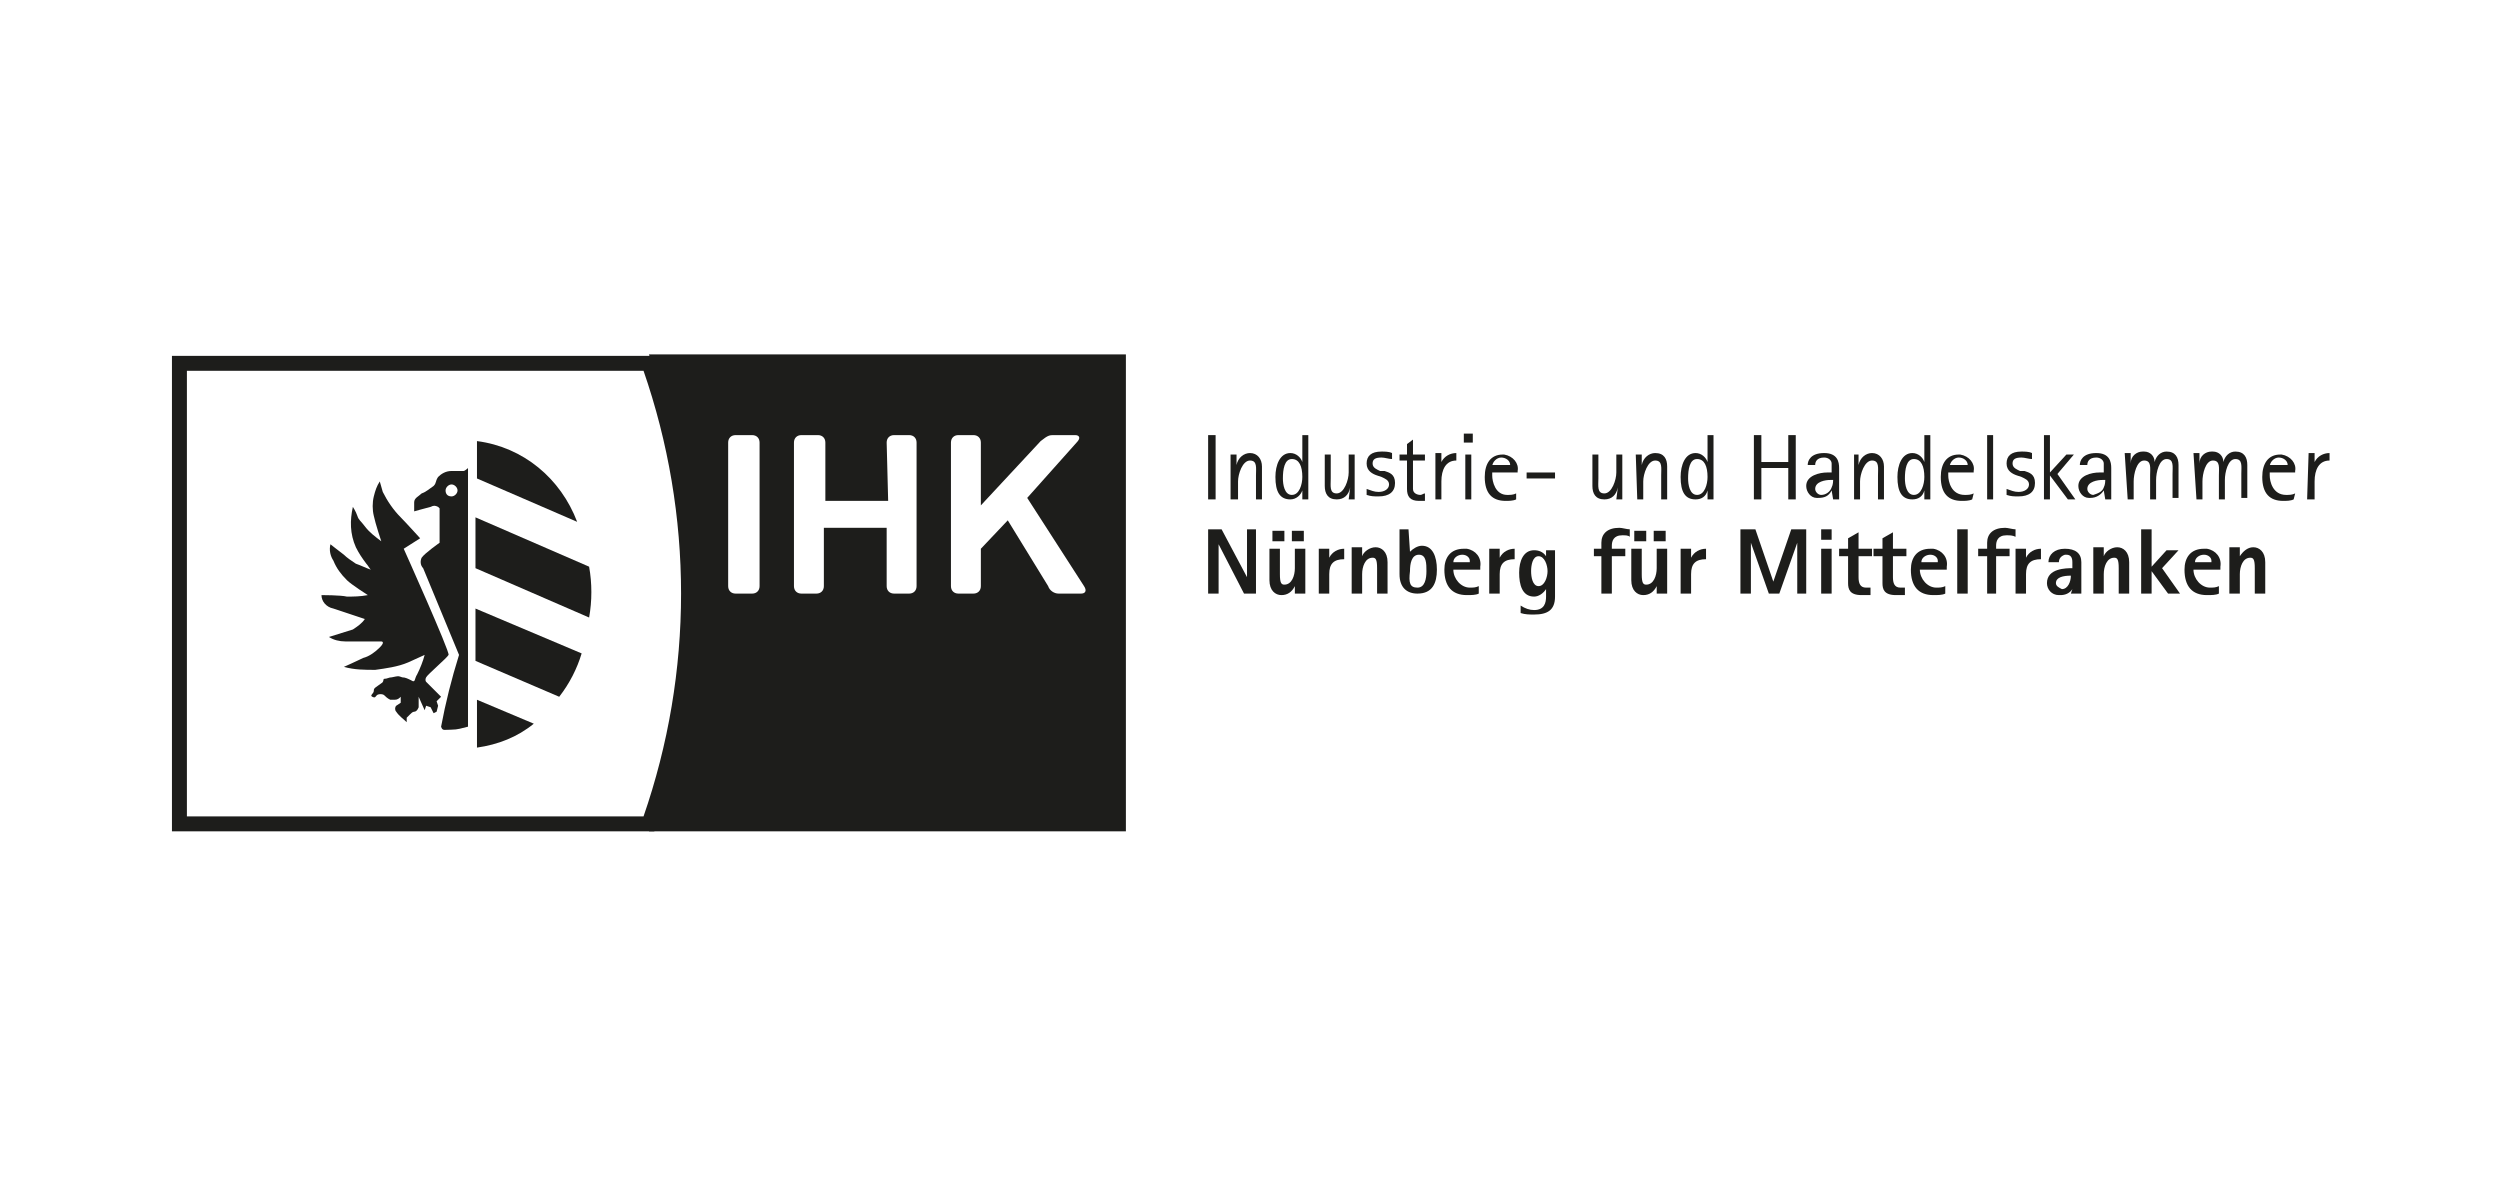 <?xml version="1.0" encoding="UTF-8"?> <!-- Generator: Adobe Illustrator 25.2.1, SVG Export Plug-In . SVG Version: 6.00 Build 0) --> <svg xmlns="http://www.w3.org/2000/svg" xmlns:xlink="http://www.w3.org/1999/xlink" version="1.1" id="eb5eb6cd-eb1a-48c1-9a3b-e6a62f812260" x="0px" y="0px" viewBox="0 0 167.2 79.4" style="enable-background:new 0 0 167.2 79.4;" xml:space="preserve"> <style type="text/css"> .st0{fill:#FFFFFF;} .st1{fill:#1D1D1B;} .st2{clip-path:url(#SVGID_2_);} .st3{clip-path:url(#SVGID_4_);} .st4{clip-path:url(#SVGID_6_);} .st5{clip-path:url(#SVGID_8_);} .st6{clip-path:url(#SVGID_10_);} .st7{clip-path:url(#SVGID_12_);} .st8{clip-path:url(#SVGID_14_);} .st9{clip-path:url(#SVGID_16_);} .st10{clip-path:url(#SVGID_18_);} .st11{clip-path:url(#SVGID_20_);} .st12{fill:none;stroke:#1D1D1B;stroke-miterlimit:10;} </style> <g> <rect x="0" y="0" class="st0" width="167.2" height="79.4"></rect> <rect x="80.8" y="29.1" class="st1" width="0.5" height="4.3"></rect> <g> <defs> <rect id="SVGID_1_" x="0" y="0" width="167.2" height="79.4"></rect> </defs> <clipPath id="SVGID_2_"> <use xlink:href="#SVGID_1_" style="overflow:visible;"></use> </clipPath> <g class="st2"> <path class="st1" d="M82.4,33.4h0.4v-1.2c0-0.5,0.3-1.4,0.8-1.4s0.4,0.5,0.4,1v1.6h0.4v-2.2c0-0.5-0.3-0.9-0.8-0.9 c-0.4,0-0.8,0.3-0.9,0.8l0,0v-0.7h-0.4V33.4z"></path> <path class="st1" d="M85.8,32c0-0.6,0.1-1.3,0.6-1.3s0.7,0.5,0.7,1.2c0,0.5-0.2,1.2-0.7,1.2S85.8,32.4,85.8,32 M87.1,33.4h0.4 v-4.3h-0.4v1.8l0,0c-0.1-0.3-0.4-0.6-0.8-0.6c-0.7,0-1,0.8-1,1.6c0,1,0.3,1.5,1,1.5c0.4,0,0.7-0.3,0.8-0.6l0,0L87.1,33.4z"></path> <path class="st1" d="M90.2,33.4h0.4v-3h-0.4v1.2c0,0.5-0.3,1.4-0.8,1.4s-0.4-0.5-0.4-1v-1.6h-0.4v2.1c0,0.5,0.2,0.9,0.8,0.9 c0.5,0,0.8-0.3,0.9-0.8l0,0L90.2,33.4z"></path> <path class="st1" d="M92.3,31.5c-0.2-0.1-0.5-0.2-0.5-0.5s0.2-0.4,0.6-0.4c0.2,0,0.5,0.1,0.7,0.1v-0.4c-0.2-0.1-0.5-0.1-0.7-0.1 c-0.7,0-1,0.3-1,0.8s0.4,0.7,0.7,0.8l0.3,0.1c0.2,0.1,0.5,0.2,0.5,0.5c0,0.3-0.3,0.5-0.7,0.5c-0.3,0-0.5-0.1-0.8-0.2v0.4 c0.3,0.1,0.5,0.1,0.8,0.1c0.7,0,1.1-0.3,1.1-0.9c0-0.6-0.4-0.7-0.7-0.8L92.3,31.5z"></path> <path class="st1" d="M95.3,33c-0.1,0-0.2,0.1-0.3,0.1c-0.2,0-0.5-0.1-0.5-0.4c0,0,0-0.1,0-0.1v-1.8h0.8v-0.4h-0.8v-1l-0.4,0.3 v0.7h-0.5v0.4h0.5v1.9c0,0.5,0.2,0.8,0.8,0.8c0.1,0,0.3,0,0.4,0V33z"></path> <path class="st1" d="M96,33.4h0.4v-1.2c0-0.8,0.3-1.4,1-1.4v-0.5c-0.4,0-0.8,0.2-1,0.6l0,0v-0.6H96V33.4z"></path> </g> </g> <path class="st1" d="M98,33.4h0.4v-3H98V33.4z M97.9,29.6h0.6v-0.6h-0.6V29.6z"></path> <g> <defs> <rect id="SVGID_3_" x="0" y="0" width="167.2" height="79.4"></rect> </defs> <clipPath id="SVGID_4_"> <use xlink:href="#SVGID_3_" style="overflow:visible;"></use> </clipPath> <g class="st3"> <path class="st1" d="M99.8,31.2c0-0.3,0.3-0.6,0.6-0.6c0.3,0,0.6,0.2,0.6,0.5c0,0,0,0,0,0H99.8z M101.4,33 c-0.2,0.1-0.4,0.1-0.6,0.1c-0.8,0-1-0.9-1-1.3v-0.2h1.7v-0.1c0.1-0.5-0.3-1-0.9-1.1c0,0-0.1,0-0.1,0c-0.8,0-1.2,0.6-1.2,1.5 c0,1.1,0.5,1.6,1.4,1.6c0.2,0,0.5,0,0.7-0.1L101.4,33z"></path> </g> </g> <rect x="102.1" y="31.6" class="st1" width="1.9" height="0.4"></rect> <g> <defs> <rect id="SVGID_5_" x="0" y="0" width="167.2" height="79.4"></rect> </defs> <clipPath id="SVGID_6_"> <use xlink:href="#SVGID_5_" style="overflow:visible;"></use> </clipPath> <g class="st4"> <path class="st1" d="M108.1,33.4h0.4v-3h-0.4v1.2c0,0.5-0.3,1.4-0.8,1.4s-0.4-0.5-0.4-1v-1.6h-0.4v2.1c0,0.5,0.2,0.9,0.8,0.9 c0.5,0,0.8-0.3,0.9-0.8l0,0L108.1,33.4z"></path> <path class="st1" d="M109.5,33.4h0.4v-1.2c0-0.5,0.3-1.4,0.8-1.4s0.4,0.5,0.4,1v1.6h0.4v-2.2c0-0.5-0.2-0.9-0.8-0.9 c-0.4,0-0.8,0.3-0.9,0.8l0,0v-0.7h-0.4L109.5,33.4z"></path> <path class="st1" d="M112.9,32c0-0.6,0.1-1.3,0.6-1.3s0.7,0.5,0.7,1.2c0,0.5-0.2,1.2-0.7,1.2S112.9,32.4,112.9,32 M114.2,33.4 h0.4v-4.3h-0.4v1.8l0,0c-0.1-0.3-0.4-0.6-0.8-0.6c-0.7,0-1,0.8-1,1.6c0,1,0.3,1.5,1,1.5c0.4,0,0.7-0.2,0.8-0.6l0,0L114.2,33.4z"></path> </g> </g> <polygon class="st1" points="117.3,33.4 117.8,33.4 117.8,31.3 119.6,31.3 119.6,33.4 120.1,33.4 120.1,29.1 119.6,29.1 119.6,30.9 117.8,30.9 117.8,29.1 117.3,29.1 "></polygon> <g> <defs> <rect id="SVGID_7_" x="0" y="0" width="167.2" height="79.4"></rect> </defs> <clipPath id="SVGID_8_"> <use xlink:href="#SVGID_7_" style="overflow:visible;"></use> </clipPath> <g class="st5"> <path class="st1" d="M122.6,32c0,0.2,0,0.4-0.1,0.6c-0.1,0.3-0.4,0.5-0.7,0.5c-0.2,0-0.4-0.2-0.4-0.4c0,0,0,0,0,0 c0-0.5,0.7-0.6,1-0.6H122.6z M122.6,33.4h0.4v-2.1c0-0.4-0.1-1-1-1s-1.1,0.5-1.1,0.8h0.5c0-0.2,0.1-0.5,0.6-0.5 c0.3,0,0.5,0.2,0.5,0.4c0,0.2,0,0.4,0,0.6c-0.1,0-0.2,0-0.3,0c-0.5,0-1.4,0.2-1.4,0.9c0,0.4,0.3,0.8,0.7,0.8c0,0,0.1,0,0.1,0 c0.4,0,0.7-0.1,0.9-0.5l0,0L122.6,33.4z"></path> <path class="st1" d="M124,33.4h0.4v-1.2c0-0.5,0.3-1.4,0.8-1.4s0.4,0.5,0.4,1v1.6h0.4v-2.2c0-0.5-0.3-0.9-0.8-0.9 c-0.4,0-0.8,0.3-0.9,0.8l0,0v-0.7H124L124,33.4z"></path> <path class="st1" d="M127.4,32c0-0.6,0.1-1.3,0.6-1.3s0.7,0.5,0.7,1.2c0,0.5-0.2,1.2-0.7,1.2S127.4,32.4,127.4,32 M128.7,33.4 h0.4v-4.3h-0.4v1.8l0,0c-0.1-0.3-0.4-0.6-0.8-0.6c-0.7,0-1,0.8-1,1.6c0,1,0.3,1.5,1,1.5c0.4,0,0.7-0.2,0.8-0.6l0,0L128.7,33.4z"></path> <path class="st1" d="M130.4,31.2c0-0.3,0.3-0.6,0.6-0.6c0.3,0,0.6,0.2,0.6,0.5c0,0,0,0,0,0H130.4z M132,33 c-0.2,0.1-0.4,0.1-0.6,0.1c-0.9,0-1.1-0.9-1.1-1.3v-0.2h1.7v-0.1c0.1-0.5-0.3-1-0.9-1.1c0,0-0.1,0-0.1,0c-0.8,0-1.2,0.6-1.2,1.5 c0,1.1,0.5,1.6,1.4,1.6c0.2,0,0.5,0,0.7-0.1L132,33z"></path> </g> </g> <rect x="132.9" y="29.1" class="st1" width="0.4" height="4.3"></rect> <g> <defs> <rect id="SVGID_9_" x="0" y="0" width="167.2" height="79.4"></rect> </defs> <clipPath id="SVGID_10_"> <use xlink:href="#SVGID_9_" style="overflow:visible;"></use> </clipPath> <g class="st6"> <path class="st1" d="M135.1,31.5c-0.2-0.1-0.5-0.2-0.5-0.5s0.2-0.4,0.6-0.4c0.2,0,0.5,0.1,0.7,0.1v-0.4c-0.2-0.1-0.5-0.1-0.7-0.1 c-0.7,0-1,0.3-1,0.8s0.4,0.7,0.7,0.8l0.3,0.1c0.2,0.1,0.5,0.2,0.5,0.5c0,0.3-0.3,0.5-0.7,0.5c-0.3,0-0.5-0.1-0.8-0.2v0.4 c0.3,0.1,0.5,0.1,0.8,0.1c0.7,0,1.1-0.3,1.1-0.9c0-0.6-0.4-0.7-0.7-0.8L135.1,31.5z"></path> </g> </g> <polygon class="st1" points="136.7,33.4 137.1,33.4 137.1,31.8 137.1,31.8 138.3,33.4 138.8,33.4 137.6,31.7 138.7,30.4 138.2,30.4 137.1,31.6 137.1,31.6 137.1,29.1 136.7,29.1 "></polygon> <g> <defs> <rect id="SVGID_11_" x="0" y="0" width="167.2" height="79.4"></rect> </defs> <clipPath id="SVGID_12_"> <use xlink:href="#SVGID_11_" style="overflow:visible;"></use> </clipPath> <g class="st7"> <path class="st1" d="M140.8,32c0,0.2,0,0.4-0.1,0.6c-0.1,0.3-0.4,0.4-0.7,0.5c-0.2,0-0.4-0.2-0.4-0.4c0,0,0,0,0,0 c0-0.5,0.7-0.6,1-0.6H140.8z M140.8,33.4h0.4v-2.1c0-0.4-0.1-1-1-1s-1.1,0.5-1.1,0.8h0.5c0-0.2,0.1-0.5,0.6-0.5 c0.3,0,0.5,0.2,0.5,0.4c0,0.2,0,0.4,0,0.6c-0.1,0-0.2,0-0.3,0c-0.5,0-1.4,0.2-1.4,0.9c0,0.4,0.3,0.8,0.7,0.8c0,0,0.1,0,0.1,0 c0.4,0,0.7-0.2,0.9-0.5l0,0L140.8,33.4z"></path> <path class="st1" d="M142.3,33.4h0.4v-1.2c0-0.5,0.2-1.4,0.7-1.4s0.4,0.5,0.4,1v1.6h0.4v-1.3c0-0.5,0.2-1.4,0.7-1.4 s0.4,0.5,0.4,1v1.6h0.4v-2.2c0-0.5-0.2-0.9-0.8-0.9c-0.4,0-0.7,0.3-0.8,0.7l0,0c0-0.4-0.3-0.7-0.7-0.7c0,0-0.1,0-0.1,0 c-0.4,0-0.8,0.3-0.8,0.8l0,0v-0.7h-0.4L142.3,33.4z"></path> <path class="st1" d="M146.9,33.4h0.4v-1.2c0-0.5,0.2-1.4,0.7-1.4s0.4,0.5,0.4,1v1.6h0.4v-1.3c0-0.5,0.2-1.4,0.7-1.4 s0.4,0.5,0.4,1v1.6h0.4v-2.2c0-0.5-0.2-0.9-0.8-0.9c-0.4,0-0.7,0.3-0.8,0.7l0,0c0-0.4-0.3-0.7-0.7-0.7c0,0-0.1,0-0.1,0 c-0.4,0-0.8,0.3-0.8,0.8l0,0v-0.7h-0.4L146.9,33.4z"></path> <path class="st1" d="M151.8,31.2c0-0.3,0.3-0.6,0.6-0.6c0.3,0,0.6,0.2,0.6,0.5c0,0,0,0,0,0H151.8z M153.5,33 c-0.2,0.1-0.4,0.1-0.6,0.1c-0.9,0-1.1-0.9-1.1-1.3v-0.2h1.7v-0.1c0.1-0.5-0.3-1-0.9-1.1c0,0-0.1,0-0.1,0c-0.8,0-1.2,0.6-1.2,1.5 c0,1.1,0.5,1.6,1.4,1.6c0.2,0,0.5,0,0.7-0.1L153.5,33z"></path> <path class="st1" d="M154.3,33.4h0.5v-1.2c0-0.8,0.3-1.4,1-1.4v-0.5c-0.4,0-0.8,0.2-1,0.6l0,0v-0.6h-0.4L154.3,33.4z"></path> </g> </g> <polygon class="st1" points="80.8,39.7 81.5,39.7 81.5,36.4 81.5,36.4 83.2,39.7 84,39.7 84,35.4 83.4,35.4 83.4,38.6 83.4,38.6 81.7,35.4 80.8,35.4 "></polygon> <g> <defs> <rect id="SVGID_13_" x="0" y="0" width="167.2" height="79.4"></rect> </defs> <clipPath id="SVGID_14_"> <use xlink:href="#SVGID_13_" style="overflow:visible;"></use> </clipPath> <g class="st8"> <path class="st1" d="M86.6,39.7h0.7v-3h-0.7V38c0,0.5-0.2,1.1-0.7,1.1c-0.2,0-0.3-0.1-0.3-0.7v-1.7h-0.7v2.1c0,0.7,0.4,1,0.8,1 c0.4,0,0.7-0.2,0.9-0.6l0,0L86.6,39.7z M86.4,36.2h0.8v-0.7h-0.8V36.2z M85.1,36.2h0.8v-0.7h-0.8V36.2z"></path> <path class="st1" d="M88.2,39.7h0.7v-1.3c0-0.7,0.3-1,1-1v-0.7c-0.4,0-0.8,0.2-1,0.6l0,0v-0.6h-0.7V39.7z"></path> <path class="st1" d="M90.4,39.7h0.7v-1.3c0-0.5,0.2-1.1,0.7-1.1c0.2,0,0.3,0.1,0.3,0.7v1.7h0.7v-2.1c0-0.7-0.4-1-0.8-1 c-0.4,0-0.8,0.3-0.9,0.6l0,0v-0.6h-0.7V39.7z"></path> <path class="st1" d="M94.3,38.2c0-0.5,0.1-1.1,0.6-1.1s0.5,0.6,0.5,1.1s-0.1,1.1-0.6,1.1S94.2,39,94.3,38.2 M94.2,35.4h-0.6v3 c0,0.9,0.5,1.3,1.2,1.3c1,0,1.3-0.7,1.3-1.6s-0.3-1.6-1-1.6c-0.3,0-0.6,0.2-0.8,0.4l0,0L94.2,35.4z"></path> <path class="st1" d="M97.2,37.6c0-0.3,0.3-0.5,0.6-0.5c0.3,0,0.5,0.2,0.5,0.4c0,0,0,0,0,0.1H97.2z M98.9,39.2 c-0.2,0.1-0.4,0.1-0.6,0.1c-0.6,0-1.1-0.6-1.1-1.2H99v-0.2c0.1-0.6-0.3-1.1-0.9-1.2c-0.1,0-0.2,0-0.2,0c-0.9,0-1.3,0.6-1.3,1.4 c0,1.1,0.5,1.7,1.5,1.7c0.3,0,0.6,0,0.8-0.1L98.9,39.2z"></path> <path class="st1" d="M99.6,39.7h0.7v-1.3c0-0.7,0.3-1,1-1v-0.7c-0.4,0-0.8,0.2-1,0.6l0,0v-0.6h-0.7V39.7z"></path> <path class="st1" d="M102.4,38.2c0-0.4,0.1-1,0.5-1s0.6,0.6,0.6,1s-0.2,1-0.6,1S102.4,38.6,102.4,38.2 M104.1,36.8h-0.7v0.4l0,0 c-0.2-0.3-0.5-0.4-0.8-0.4c-0.7,0-1,0.7-1,1.5s0.2,1.6,1,1.6c0.3,0,0.6-0.2,0.8-0.5l0,0v0.5c0,0.4-0.1,0.9-0.8,0.9 c-0.3,0-0.6-0.1-0.9-0.3V41c0.3,0.1,0.6,0.1,0.9,0.1c0.9,0,1.4-0.3,1.4-1.2V36.8z"></path> <path class="st1" d="M107.1,39.7h0.7v-2.5h0.9v-0.5h-0.9v-0.2c0-0.3,0.1-0.7,0.7-0.7c0.2,0,0.4,0,0.5,0.1v-0.5 c-0.2,0-0.5-0.1-0.7-0.1c-0.8,0-1.2,0.4-1.2,1v0.4h-0.5v0.5h0.5L107.1,39.7z"></path> <path class="st1" d="M110.8,39.7h0.7v-3h-0.7V38c0,0.5-0.2,1.1-0.7,1.1c-0.2,0-0.3-0.1-0.3-0.7v-1.7h-0.7v2.1c0,0.7,0.4,1,0.8,1 c0.4,0,0.7-0.2,0.9-0.6l0,0L110.8,39.7z M110.6,36.2h0.8v-0.7h-0.8V36.2z M109.3,36.2h0.8v-0.7h-0.8V36.2z"></path> <path class="st1" d="M112.4,39.7h0.7v-1.3c0-0.7,0.3-1,1-1v-0.7c-0.4,0-0.8,0.2-1,0.6l0,0v-0.6h-0.7V39.7z"></path> </g> </g> <polygon class="st1" points="116.4,39.7 117.1,39.7 117.1,36.3 117.1,36.3 118.3,39.7 119,39.7 120.2,36.3 120.2,36.3 120.2,39.7 120.8,39.7 120.8,35.4 119.8,35.4 118.6,38.9 118.6,38.9 117.4,35.4 116.4,35.4 "></polygon> <path class="st1" d="M121.8,39.7h0.7v-3h-0.7V39.7z M121.8,36.1h0.7v-0.7h-0.7V36.1z"></path> <g> <defs> <rect id="SVGID_15_" x="0" y="0" width="167.2" height="79.4"></rect> </defs> <clipPath id="SVGID_16_"> <use xlink:href="#SVGID_15_" style="overflow:visible;"></use> </clipPath> <g class="st9"> <path class="st1" d="M125.1,39.3c-0.1,0-0.2,0-0.3,0c-0.4,0-0.5-0.3-0.5-0.7v-1.4h0.9v-0.5h-0.9v-1.1l-0.7,0.4v0.7H123v0.5h0.6 V39c0,0.4,0.1,0.8,0.9,0.8c0.2,0,0.4,0,0.6,0V39.3z"></path> <path class="st1" d="M127.4,39.3c-0.1,0-0.2,0-0.3,0c-0.4,0-0.5-0.3-0.5-0.7v-1.4h0.9v-0.5h-0.9v-1.1l-0.7,0.4v0.7h-0.6v0.5h0.6 V39c0,0.4,0.1,0.8,0.9,0.8c0.2,0,0.4,0,0.6,0V39.3z"></path> <path class="st1" d="M128.5,37.6c0-0.3,0.3-0.5,0.6-0.5c0.3,0,0.5,0.2,0.5,0.4c0,0,0,0,0,0.1H128.5z M130.1,39.2 c-0.2,0.1-0.4,0.1-0.6,0.1c-0.6,0-1.1-0.6-1.1-1.2h1.8v-0.2c0.1-0.6-0.3-1.1-0.9-1.2c-0.1,0-0.2,0-0.2,0c-0.9,0-1.3,0.6-1.3,1.4 c0,1.1,0.5,1.7,1.5,1.7c0.3,0,0.6,0,0.8-0.1V39.2z"></path> </g> </g> <rect x="130.9" y="35.4" class="st1" width="0.7" height="4.3"></rect> <g> <defs> <rect id="SVGID_17_" x="0" y="0" width="167.2" height="79.4"></rect> </defs> <clipPath id="SVGID_18_"> <use xlink:href="#SVGID_17_" style="overflow:visible;"></use> </clipPath> <g class="st10"> <path class="st1" d="M132.8,39.7h0.7v-2.5h0.9v-0.5h-0.9v-0.2c0-0.3,0.1-0.7,0.7-0.7c0.2,0,0.4,0,0.6,0.1v-0.5 c-0.2,0-0.5-0.1-0.7-0.1c-0.8,0-1.2,0.4-1.2,1v0.4h-0.6v0.5h0.6V39.7z"></path> <path class="st1" d="M134.8,39.7h0.7v-1.3c0-0.7,0.3-1,1-1v-0.7c-0.4,0-0.8,0.2-1,0.6l0,0v-0.6h-0.7V39.7z"></path> <path class="st1" d="M137.5,39c0-0.4,0.5-0.5,1-0.5c0,0.4-0.2,0.9-0.6,0.9C137.7,39.3,137.5,39.2,137.5,39 C137.5,39,137.5,39,137.5,39 M138.5,39.7h0.7v-2.1c0-0.6-0.4-0.9-1.1-0.9c-0.7,0-1.1,0.4-1.1,0.9h0.7c0-0.2,0.1-0.4,0.4-0.5 c0,0,0.1,0,0.1,0c0.3,0,0.4,0.2,0.4,0.5V38c-0.4,0-1.7,0-1.7,1c0,0.4,0.3,0.8,0.8,0.8c0,0,0.1,0,0.1,0c0.3,0,0.6-0.1,0.8-0.4l0,0 L138.5,39.7z"></path> <path class="st1" d="M140,39.7h0.7v-1.3c0-0.5,0.2-1.1,0.7-1.1c0.2,0,0.3,0.1,0.3,0.7v1.7h0.7v-2.1c0-0.7-0.4-1-0.8-1 c-0.4,0-0.8,0.3-0.9,0.6l0,0v-0.6H140L140,39.7z"></path> </g> </g> <polygon class="st1" points="143.2,39.7 143.9,39.7 143.9,38.2 143.9,38.2 145,39.7 145.8,39.7 144.6,38 145.7,36.8 144.9,36.8 143.9,37.9 143.9,35.4 143.2,35.4 "></polygon> <g> <defs> <rect id="SVGID_19_" x="0" y="0" width="167.2" height="79.4"></rect> </defs> <clipPath id="SVGID_20_"> <use xlink:href="#SVGID_19_" style="overflow:visible;"></use> </clipPath> <g class="st11"> <path class="st1" d="M146.8,37.6c0-0.3,0.3-0.5,0.6-0.5c0.3,0,0.5,0.2,0.5,0.4c0,0,0,0,0,0.1H146.8z M148.4,39.2 c-0.2,0.1-0.4,0.1-0.6,0.1c-0.6,0-1.1-0.6-1.1-1.2h1.8v-0.2c0.1-0.6-0.3-1.1-0.9-1.2c-0.1,0-0.1,0-0.2,0c-0.9,0-1.3,0.6-1.3,1.4 c0,1.1,0.5,1.7,1.5,1.7c0.3,0,0.6,0,0.8-0.1L148.4,39.2z"></path> <path class="st1" d="M149.1,39.7h0.7v-1.3c0-0.5,0.2-1.1,0.7-1.1c0.2,0,0.3,0.1,0.3,0.7v1.7h0.7v-2.1c0-0.7-0.4-1-0.8-1 c-0.4,0-0.7,0.3-0.9,0.6l0,0v-0.6h-0.7L149.1,39.7z"></path> <path class="st0" d="M12,24.7v30.4h31.4l0.1-0.3c3.4-9.8,3.4-20.4,0-30.2l-0.1-0.3H12V24.7z"></path> <path class="st12" d="M12,24.7v30.4h31.4l0.1-0.3c3.4-9.8,3.4-20.4,0-30.2l-0.1-0.3H12V24.7z"></path> <path class="st1" d="M75.3,55.6H43.4c3.6-10.3,3.6-21.6,0-31.9h31.9V55.6z"></path> <path class="st0" d="M72,29.6c0.3-0.3,0.2-0.5-0.1-0.5h-1.4c-0.3,0-0.4,0-0.9,0.4l-4,4.3v-4.2c0-0.3-0.2-0.5-0.5-0.5c0,0,0,0,0,0 h-1c-0.3,0-0.5,0.2-0.5,0.5c0,0,0,0,0,0v9.6c0,0.3,0.2,0.5,0.5,0.5c0,0,0,0,0,0h1c0.3,0,0.5-0.2,0.5-0.5v-2.5l1.8-1.9l2.7,4.4 c0.1,0.3,0.4,0.5,0.7,0.5h1.5c0.3,0,0.4-0.2,0.2-0.5l-3.8-5.9L72,29.6z"></path> <path class="st0" d="M49.2,29.1h1.1c0.3,0,0.5,0.2,0.5,0.5l0,0v9.6c0,0.3-0.2,0.5-0.5,0.5l0,0h-1.1c-0.3,0-0.5-0.2-0.5-0.5v-9.6 C48.7,29.3,48.9,29.1,49.2,29.1C49.2,29.1,49.2,29.1,49.2,29.1z"></path> <path class="st0" d="M59.3,29.6c0-0.3,0.2-0.5,0.5-0.5c0,0,0,0,0,0h1c0.3,0,0.5,0.2,0.5,0.5v9.6c0,0.3-0.2,0.5-0.5,0.5 c0,0,0,0,0,0h-1c-0.3,0-0.5-0.2-0.5-0.5v-3.9h-4.2v3.9c0,0.3-0.2,0.5-0.5,0.5h-1c-0.3,0-0.5-0.2-0.5-0.5c0,0,0,0,0,0v-9.6 c0-0.3,0.2-0.5,0.5-0.5c0,0,0,0,0,0h1.1c0.3,0,0.5,0.2,0.5,0.5c0,0,0,0,0,0v3.9h4.2L59.3,29.6z"></path> <path class="st1" d="M31.3,31.3v17.3c-0.4,0.1-0.7,0.2-1.1,0.2c-0.5,0-0.6,0.1-0.7-0.2c0.3-1.6,0.7-3.2,1.2-4.8l-2.4-5.8 c-0.2-0.2-0.2-0.5-0.1-0.7c0.2-0.3,1.2-1,1.2-1V34c0,0-0.1-0.1-0.1-0.1c-0.2-0.1-0.3-0.1-0.5,0c-0.4,0.1-1.1,0.3-1.1,0.3 c0-0.2,0-0.4,0-0.6c0-0.3,0.3-0.4,0.5-0.6c0.3-0.1,0.5-0.3,0.8-0.5c0.2-0.2,0.1-0.3,0.3-0.6c0.2-0.2,0.5-0.4,0.9-0.4 c0.3,0,0.5,0,0.8,0C31.1,31.5,31.3,31.3,31.3,31.3"></path> <path class="st1" d="M28.1,36c0,0-1-1.1-1.3-1.4c-0.5-0.5-0.9-1.1-1.2-1.7l-0.2-0.7c-0.2,0.3-0.3,0.6-0.4,1 c-0.1,0.4-0.1,0.9,0,1.3c0.1,0.5,0.5,1.7,0.5,1.7c-0.4-0.3-0.8-0.6-1.1-1c-0.3-0.4-0.4-0.4-0.5-0.7s-0.3-0.6-0.3-0.6 c-0.2,0.9-0.2,1.8,0.2,2.7c0.2,0.4,0.4,0.7,0.7,1.1c0.1,0.1,0.2,0.3,0.3,0.4c-0.3-0.1-0.7-0.3-1-0.4c-0.3-0.2-0.6-0.4-0.8-0.6 c-0.4-0.3-0.9-0.7-0.9-0.7c-0.1,0.4,0,0.8,0.2,1.1c0.2,0.5,0.5,0.9,0.9,1.3c0.3,0.3,1.4,1,1.4,1c-0.5,0.1-1,0.1-1.4,0.1 c-0.4-0.1-1.7-0.1-1.7-0.1c0,0.4,0.3,0.8,0.8,0.9l2.1,0.7c-0.2,0.3-0.5,0.5-0.8,0.7L22,42.6c0.3,0.2,0.7,0.3,1.1,0.3h2.4 c0,0,0.3,0-0.1,0.4c-0.3,0.3-0.7,0.6-1.1,0.7c-0.4,0.2-1.3,0.6-1.3,0.6c0.7,0.2,1.4,0.2,2.1,0.2c0.7-0.1,1.5-0.2,2.2-0.5l1.1-0.5 c-0.1,0.4-0.3,0.9-0.5,1.3c-0.2,0.3-0.1,0.6-0.4,0.4c-0.2-0.1-0.4-0.2-0.6-0.2c-0.3-0.1-0.2-0.1-0.7,0c-0.2,0-0.3,0.1-0.5,0.1 c-0.1,0,0,0.2-0.2,0.3C25.1,46,25,46,25,46.2s-0.3,0.3-0.1,0.4s0.2,0,0.3-0.1c0.1-0.1,0.4-0.1,0.5,0c0.1,0.1,0.2,0.2,0.4,0.3 c0.1,0,0.2,0,0.3,0c0.2,0,0.3-0.1,0.4-0.2v0.4l-0.3,0.2c-0.1,0.1-0.1,0.3,0,0.4c0.2,0.3,0.5,0.5,0.7,0.7L27.2,48l0.2-0.2 c0.1-0.1,0.2-0.2,0.3-0.2c0.2,0,0.3-0.3,0.3-0.3v-0.7l0.4,0.9l0.1-0.3l0.3,0.1l0.2,0.4l0.2-0.1l0.1-0.4l-0.1-0.3l0.3-0.3l-1-1 c0,0-0.1-0.1,0-0.3s1.4-1.3,1.5-1.5s-3-7.1-3-7.1L28.1,36z"></path> <path class="st0" d="M29.8,32.8c0-0.2,0.2-0.4,0.4-0.4s0.4,0.2,0.4,0.4c0,0.2-0.2,0.4-0.4,0.4C29.9,33.2,29.8,33,29.8,32.8 L29.8,32.8"></path> <path class="st1" d="M31.9,29.5c3.1,0.4,5.6,2.5,6.7,5.4L31.9,32V29.5z M39.4,37.9c0.2,1.1,0.2,2.3,0,3.4l-7.6-3.3v-3.4 L39.4,37.9z M38.9,43.7c-0.3,1-0.8,2-1.5,2.9l-5.6-2.4v-3.5L38.9,43.7z M35.7,48.4c-1.1,0.9-2.4,1.4-3.8,1.6v-3.2L35.7,48.4z"></path> </g> </g> </g> </svg> 